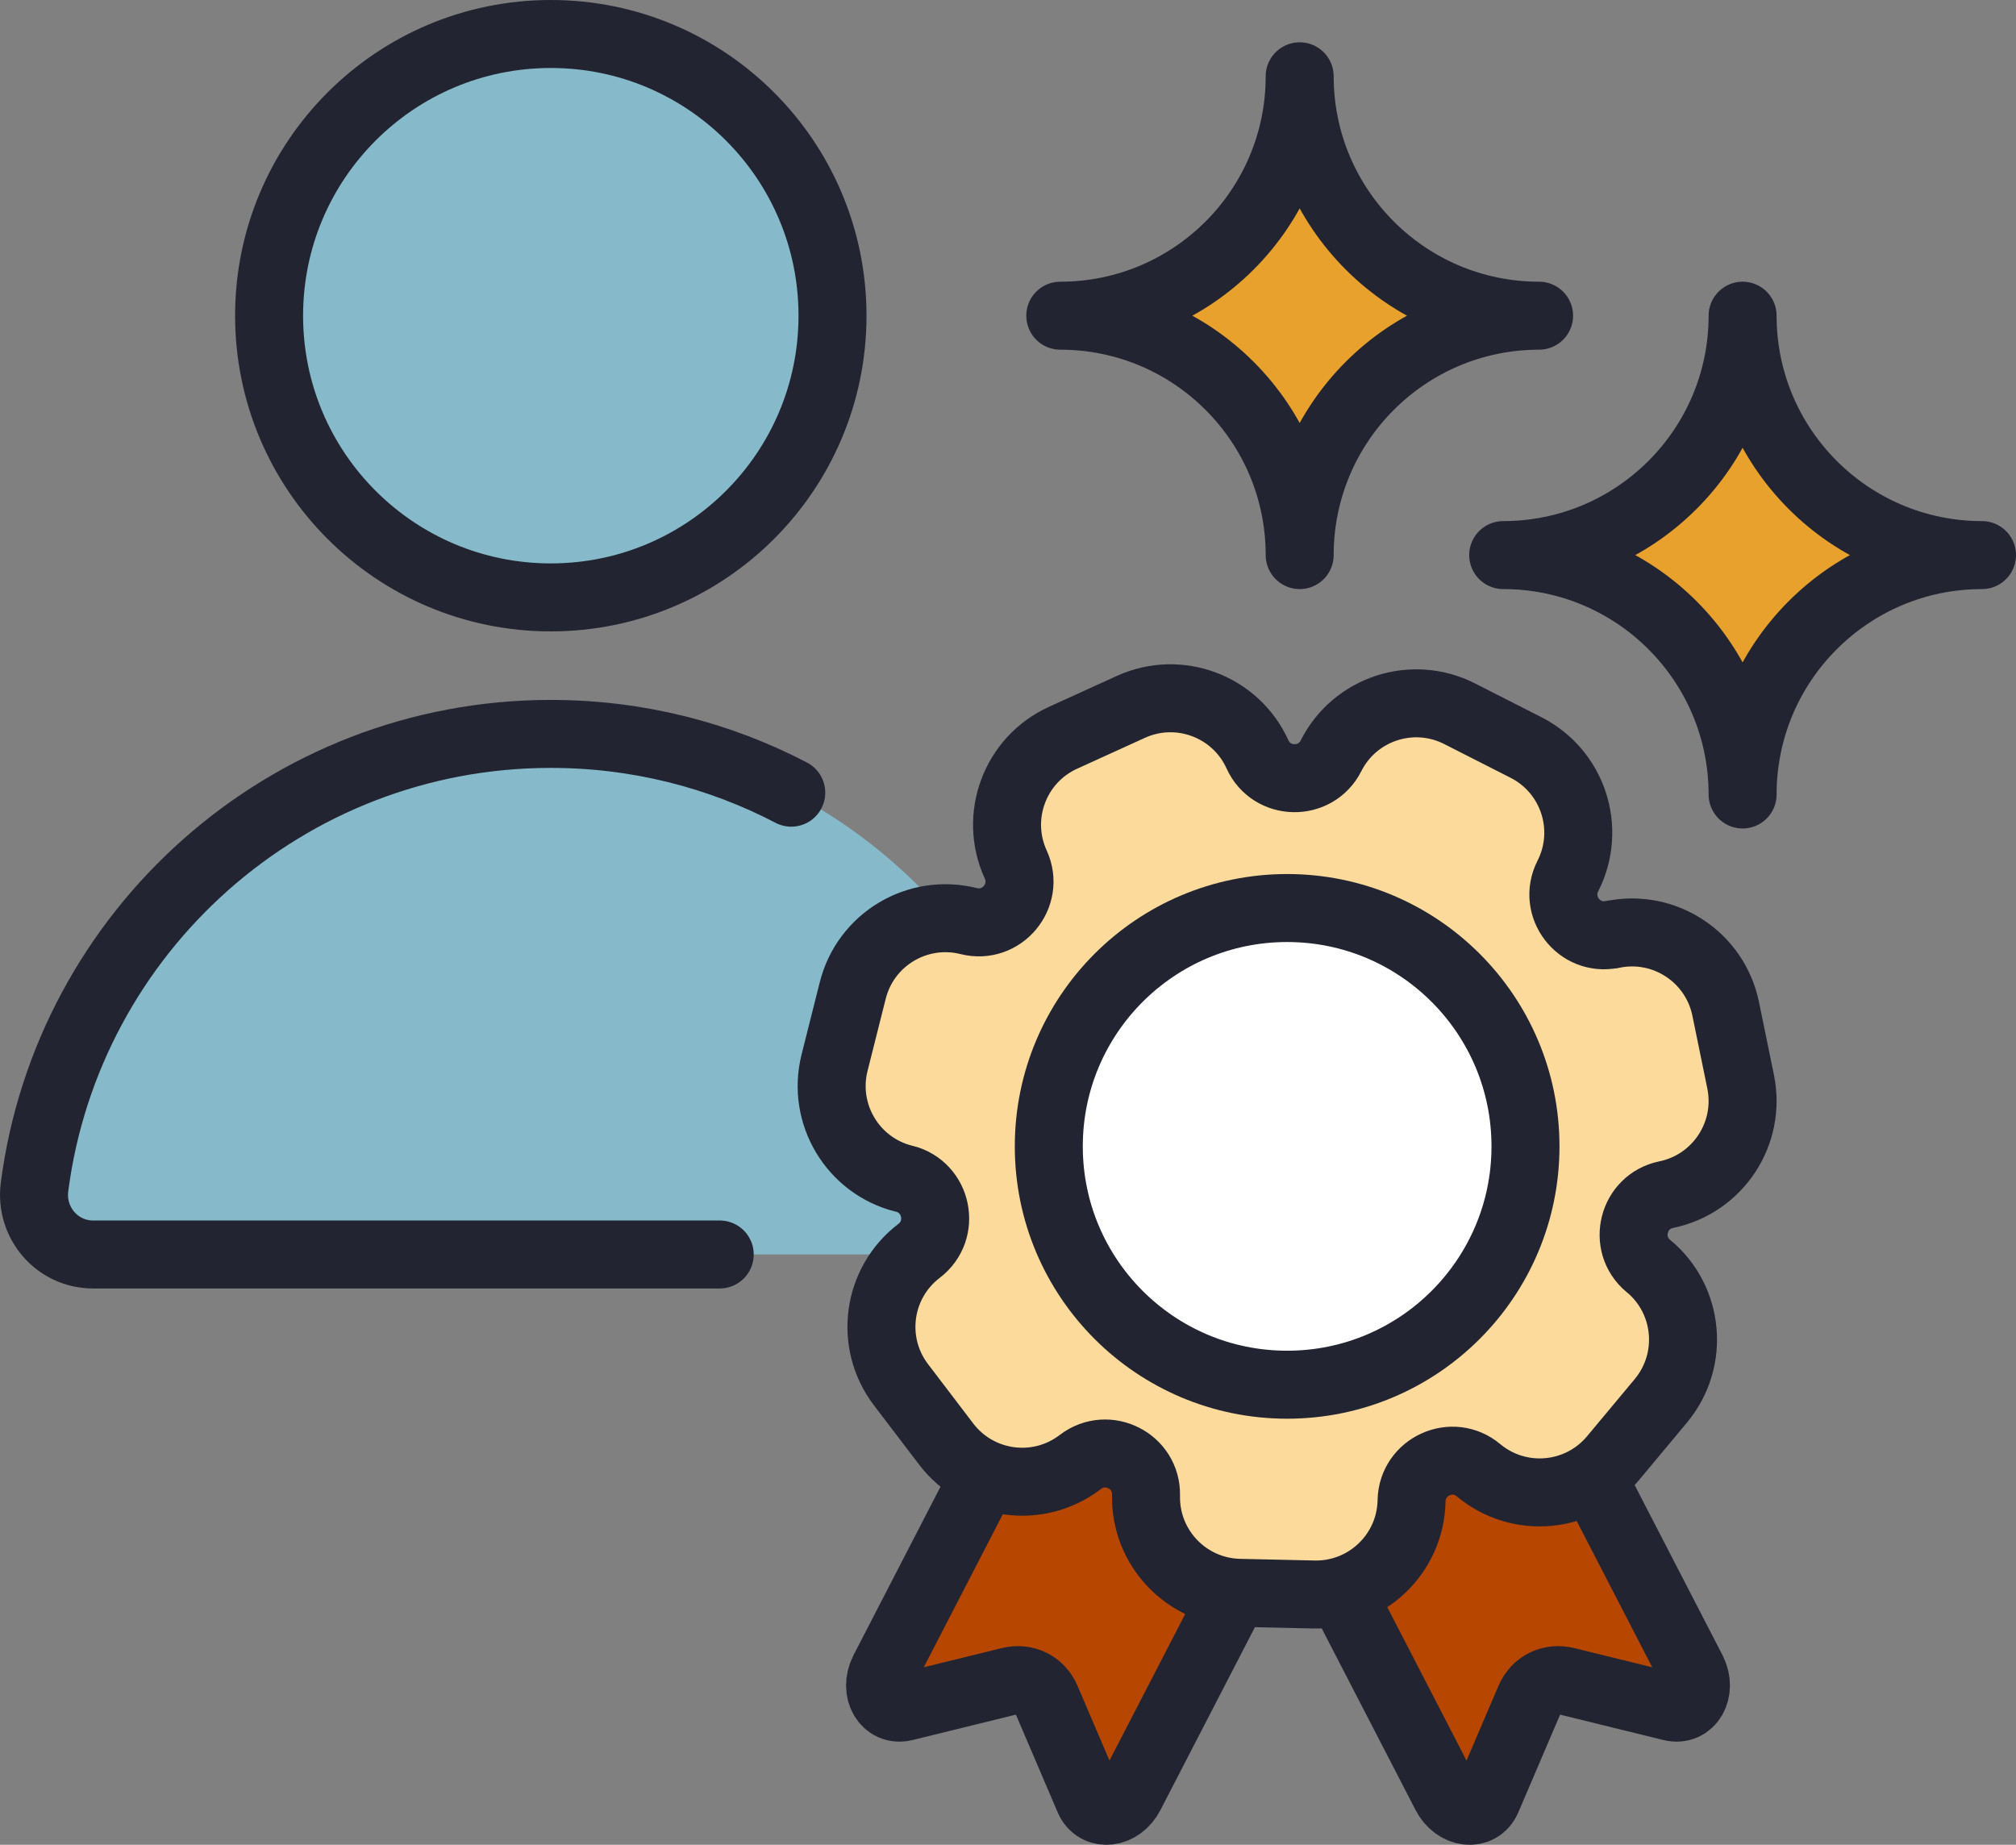 <?xml version="1.0" encoding="UTF-8"?>
<svg id="Layer_1" data-name="Layer 1" xmlns="http://www.w3.org/2000/svg" viewBox="0 0 266.86 244.2">
  <rect x="0" y="0" width="266.86" height="244.2" fill="#808080" stroke="none"/>
  <defs>
    <style>
      .cls-1 {
        fill: #86baca;
      }

      .cls-2 {
        fill: #e9a12d;
      }

      .cls-3 {
        stroke-linecap: round;
      }

      .cls-3, .cls-4, .cls-5, .cls-6 {
        stroke-miterlimit: 10;
      }

      .cls-3, .cls-4, .cls-5, .cls-6, .cls-7 {
        stroke: #222531;
        stroke-width: 9px;
      }

      .cls-3, .cls-5, .cls-7 {
        fill: none;
      }

      .cls-4 {
        fill: #fbda9c;
      }

      .cls-8 {
        fill: #b64600;
      }

      .cls-6 {
        fill: #fff;
      }

      .cls-7 {
        stroke-linejoin: round;
      }
    </style>
  </defs>
  <path class="cls-2" d="M172.04,10.1c0,17.5-14.19,31.69-31.69,31.69,17.5,0,31.69,14.19,31.69,31.69,0-17.5,14.19-31.69,31.69-31.69-17.5,0-31.69-14.19-31.69-31.69Z"/>
  <path class="cls-2" d="M230.67,41.79c0,17.5-14.19,31.69-31.69,31.69,17.5,0,31.69,14.19,31.69,31.69,0-17.5,14.19-31.69,31.69-31.69-17.5,0-31.69-14.19-31.69-31.69Z"/>
  <g>
    <path class="cls-8" d="M224.03,221.2l-19.94-38.61-32.05,17.48,19.33,37.41c1.31,2.63,4.47,3,5.49.63l5.63-13.17c.84-1.97,2.77-2.93,4.85-2.42l13.91,3.42c2.5.61,4.11-2.13,2.79-4.76Z"/>
    <path class="cls-8" d="M116.95,221.2c-1.31,2.63.3,5.38,2.79,4.76l13.91-3.42c2.08-.51,4,.45,4.85,2.42l5.63,13.17c1.01,2.36,4.17,2,5.49-.63l19.33-37.41-32.05-17.48-19.94,38.61Z"/>
  </g>
  <g>
    <circle class="cls-1" cx="72.91" cy="41.79" r="37.29"/>
    <path class="cls-1" d="M133.49,166.06c4.76,0,8.37-4.21,7.75-8.93-4.38-33.84-33.31-59.98-68.34-59.98S8.95,123.29,4.57,157.13c-.61,4.72,2.99,8.93,7.75,8.93h121.17Z"/>
  </g>
  <g>
    <g>
      <circle class="cls-5" cx="72.91" cy="41.79" r="37.29"/>
      <path class="cls-3" d="M104.74,104.93c-9.52-4.97-20.35-7.78-31.83-7.78-35.03,0-63.96,26.14-68.34,59.98-.61,4.72,2.99,8.93,7.75,8.93h82.95"/>
    </g>
    <g>
      <g>
        <path class="cls-5" d="M204.09,182.59l19.94,38.61c1.31,2.63-.3,5.38-2.79,4.76l-13.91-3.42c-2.08-.51-4.01.45-4.85,2.42l-5.63,13.17c-1.01,2.36-4.17,2-5.49-.63l-19.33-37.41"/>
        <path class="cls-5" d="M136.9,182.59l-19.94,38.61c-1.31,2.63.3,5.38,2.79,4.76l13.91-3.42c2.08-.51,4.01.45,4.85,2.42l5.63,13.17c1.01,2.36,4.17,2,5.49-.63l19.33-37.41"/>
      </g>
      <path class="cls-4" d="M218.23,167.61l-.04-.03c-3.48-2.9-2.06-8.53,2.37-9.44h0c6.84-1.41,11.25-8.09,9.85-14.94l-1.98-9.66c-1.41-6.84-8.09-11.25-14.94-9.85h-.05c-4.43.92-7.95-3.7-5.9-7.73h0c3.17-6.23.69-13.84-5.54-17.01l-8.79-4.47c-6.23-3.17-13.84-.69-17.01,5.54l-.02.04c-2.05,4.03-7.86,3.91-9.73-.21h0c-2.89-6.36-10.39-9.17-16.75-6.28l-8.98,4.09c-6.36,2.89-9.17,10.39-6.28,16.75l.02.04c1.87,4.12-1.84,8.58-6.23,7.48h0c-6.78-1.7-13.65,2.41-15.35,9.18l-2.41,9.57c-1.7,6.78,2.41,13.65,9.18,15.35h.05c4.39,1.11,5.56,6.8,1.96,9.55h0c-5.56,4.24-6.63,12.17-2.39,17.73l5.98,7.85c4.24,5.56,12.17,6.63,17.73,2.39l.04-.03c3.6-2.74,8.78-.11,8.68,4.41h0c-.15,6.99,5.39,12.77,12.37,12.92l9.86.22c6.98.15,12.77-5.39,12.92-12.37v-.05c.1-4.52,5.39-6.93,8.86-4.03h0c5.37,4.48,13.34,3.75,17.82-1.61l6.32-7.58c4.47-5.37,3.75-13.34-1.61-17.82Z"/>
      <circle class="cls-6" cx="170.38" cy="151.75" r="31.55"/>
    </g>
    <path class="cls-7" d="M172.04,10.1c0,17.5-14.19,31.69-31.69,31.69,17.5,0,31.69,14.19,31.69,31.69,0-17.5,14.19-31.69,31.69-31.69-17.5,0-31.69-14.19-31.69-31.69Z"/>
    <path class="cls-7" d="M230.67,41.79c0,17.5-14.19,31.69-31.69,31.69,17.5,0,31.69,14.19,31.69,31.69,0-17.5,14.19-31.69,31.69-31.69-17.5,0-31.69-14.19-31.69-31.69Z"/>
  </g>
</svg>
